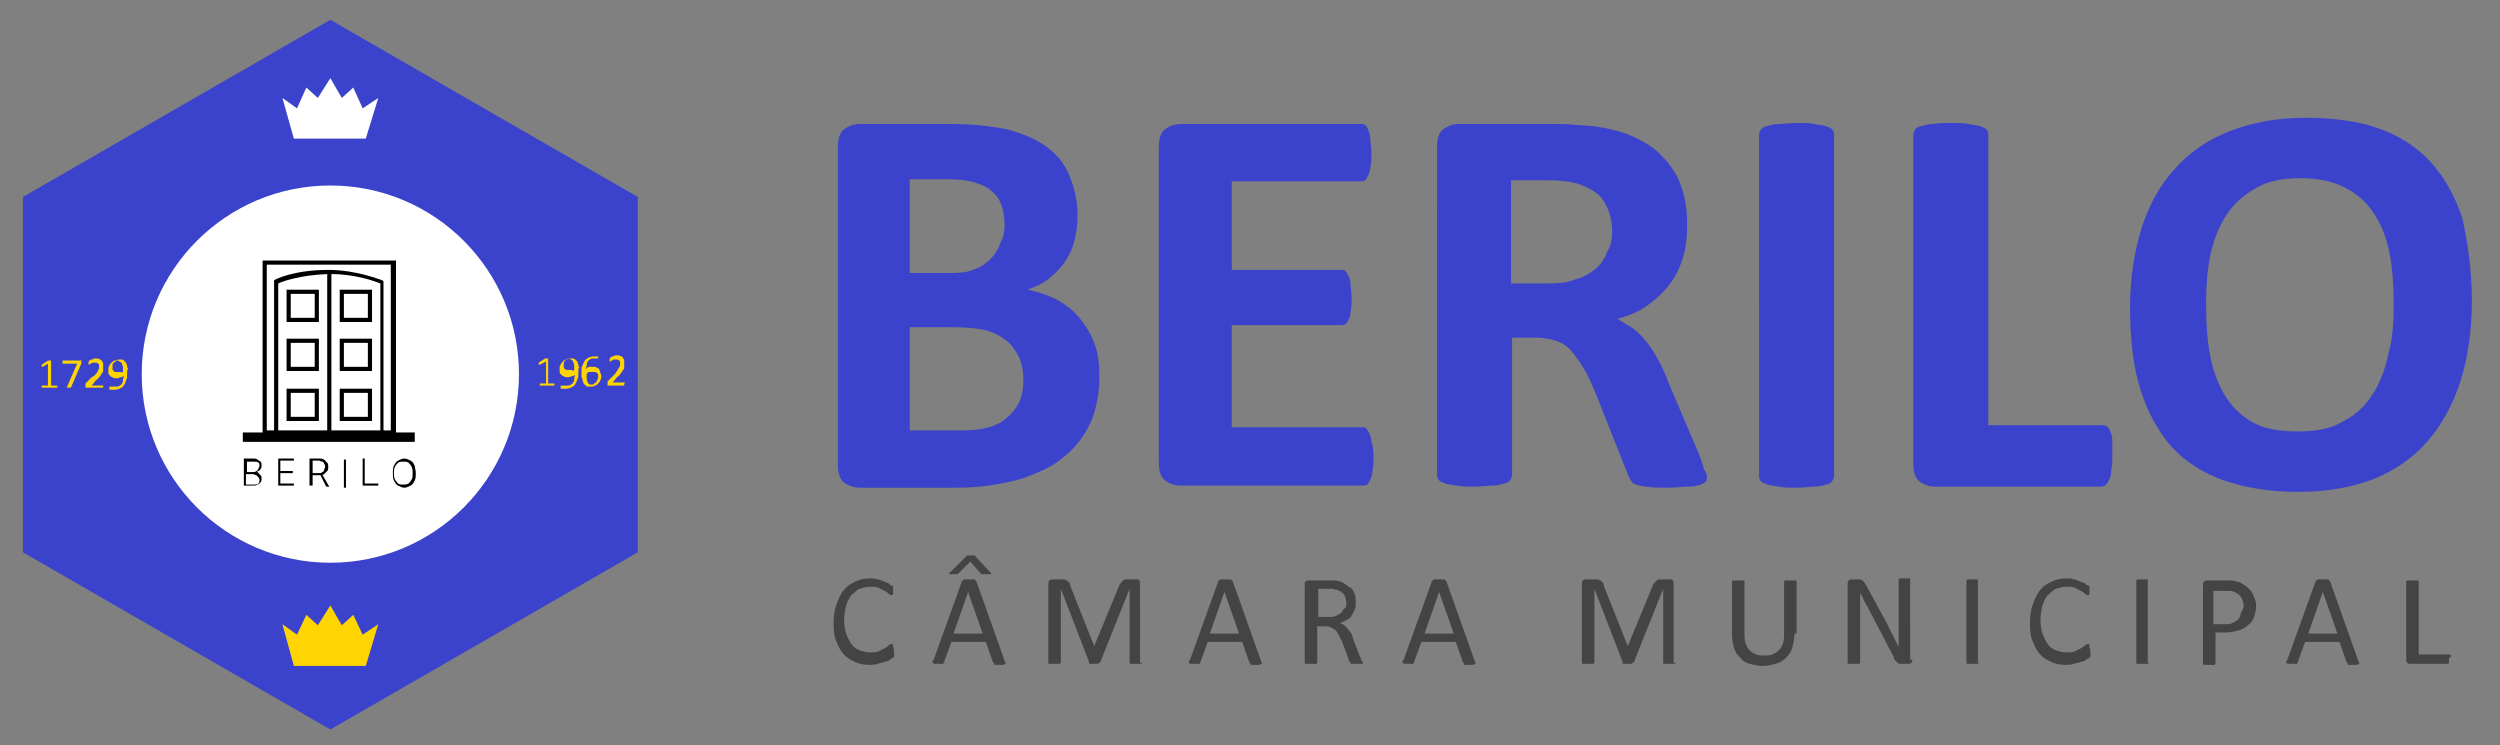 <?xml version="1.0" encoding="utf-8"?>
<!-- Generator: Adobe Illustrator 25.2.3, SVG Export Plug-In . SVG Version: 6.00 Build 0)  -->
<svg version="1.1" id="Camada_1" xmlns="http://www.w3.org/2000/svg" xmlns:xlink="http://www.w3.org/1999/xlink" x="0px" y="0px"
	 viewBox="0 0 239.9 71.5" style="enable-background:new 0 0 239.9 71.5;" xml:space="preserve">
<rect x="0" y="0" width="239.9" height="71.5" fill="#808080" stroke="none"/>
<style type="text/css">
	.st0{fill:#3B43CC;}
	.st1{fill:#FFFFFF;}
	.st2{fill:#FED500;}
	.st3{fill:#444444;}
</style>
<g>
	<polygon class="st0" points="2.2,18.9 2.2,53 31.7,70 61.2,53 61.2,18.9 31.7,1.9 	"/>
	<circle class="st1" cx="31.7" cy="35.9" r="18.1"/>
	<polygon class="st1" points="34.8,10.4 33.9,8.4 32.8,9.4 31.7,7.5 30.5,9.4 29.4,8.4 28.5,10.4 27.1,9.4 28.2,13.3 31.7,13.3 
		35.1,13.3 36.3,9.4 	"/>
	<polygon class="st2" points="34.8,60.9 33.9,59 32.8,60 31.7,58.1 30.5,60 29.4,59 28.5,60.9 27.1,59.9 28.2,63.9 31.7,63.9 
		35.1,63.9 36.3,59.9 	"/>
	<g>
		<g>
			<path class="st2" d="M5.5,37.1C5.5,37.1,5.5,37.1,5.5,37.1c0,0.1,0,0.1,0,0.1c0,0,0,0,0,0c0,0,0,0,0,0H4c0,0,0,0,0,0c0,0,0,0,0,0
				c0,0,0,0,0,0c0,0,0,0,0-0.1c0,0,0,0,0-0.1c0,0,0,0,0,0c0,0,0,0,0,0c0,0,0,0,0,0h0.6v-2.1l-0.5,0.3c0,0,0,0-0.1,0c0,0,0,0,0,0
				c0,0,0,0,0,0c0,0,0,0,0-0.1c0,0,0,0,0-0.1c0,0,0,0,0,0s0,0,0,0c0,0,0,0,0,0l0.6-0.4c0,0,0,0,0,0c0,0,0,0,0,0c0,0,0,0,0,0
				c0,0,0,0,0.1,0c0,0,0.1,0,0.1,0c0,0,0,0,0.1,0c0,0,0,0,0,0c0,0,0,0,0,0v2.4h0.5c0,0,0,0,0,0c0,0,0,0,0,0C5.5,37,5.5,37,5.5,37.1
				C5.5,37,5.5,37,5.5,37.1z"/>
			<path class="st2" d="M7.8,34.6C7.8,34.6,7.8,34.7,7.8,34.6c0,0.1,0,0.1,0,0.1s0,0,0,0.1c0,0,0,0,0,0.1l-1,2.3c0,0,0,0,0,0
				c0,0,0,0,0,0c0,0,0,0-0.1,0c0,0-0.1,0-0.1,0c0,0-0.1,0-0.1,0c0,0,0,0-0.1,0c0,0,0,0,0,0c0,0,0,0,0,0l1-2.3H6.1c0,0,0,0-0.1,0
				c0,0,0-0.1,0-0.1c0,0,0-0.1,0-0.1c0,0,0,0,0-0.1c0,0,0,0,0,0c0,0,0,0,0,0h1.6c0,0,0,0,0.1,0c0,0,0,0,0,0
				C7.8,34.5,7.8,34.5,7.8,34.6C7.8,34.6,7.8,34.6,7.8,34.6z"/>
			<path class="st2" d="M9.9,37.1C9.9,37.1,9.9,37.1,9.9,37.1c0,0.1,0,0.1,0,0.1c0,0,0,0,0,0c0,0,0,0,0,0H8.3c0,0,0,0-0.1,0
				c0,0,0,0,0,0c0,0,0,0,0,0c0,0,0,0,0-0.1c0,0,0-0.1,0-0.1c0,0,0,0,0-0.1c0,0,0,0,0,0c0,0,0,0,0-0.1l0.6-0.6
				C9,36.1,9.1,36,9.2,35.9c0.1-0.1,0.1-0.2,0.2-0.3c0-0.1,0.1-0.2,0.1-0.2c0-0.1,0-0.1,0-0.2c0-0.1,0-0.1,0-0.2
				c0-0.1-0.1-0.1-0.1-0.1c0,0-0.1-0.1-0.1-0.1c-0.1,0-0.1,0-0.2,0c-0.1,0-0.2,0-0.2,0c-0.1,0-0.1,0.1-0.2,0.1
				c-0.1,0-0.1,0.1-0.1,0.1c0,0-0.1,0-0.1,0c0,0,0,0,0,0c0,0,0,0,0,0s0,0,0-0.1c0,0,0,0,0-0.1c0,0,0,0,0-0.1s0,0,0,0c0,0,0,0,0,0
				c0,0,0,0,0,0c0,0,0,0,0.1-0.1c0,0,0.1-0.1,0.2-0.1c0.1,0,0.1,0,0.2-0.1c0.1,0,0.2,0,0.2,0c0.1,0,0.3,0,0.4,0.1
				c0.1,0,0.2,0.1,0.2,0.2c0.1,0.1,0.1,0.1,0.1,0.2c0,0.1,0,0.2,0,0.3c0,0.1,0,0.2,0,0.3c0,0.1,0,0.2-0.1,0.3
				c-0.1,0.1-0.1,0.2-0.2,0.3s-0.2,0.3-0.4,0.4l-0.4,0.5h1.2c0,0,0,0,0,0c0,0,0,0,0,0C9.9,37,9.9,37,9.9,37.1
				C9.9,37,9.9,37,9.9,37.1z"/>
			<path class="st2" d="M12.2,35.7c0,0.1,0,0.2,0,0.4c0,0.1,0,0.2-0.1,0.4c0,0.1-0.1,0.2-0.1,0.3c-0.1,0.1-0.1,0.2-0.2,0.3
				c-0.1,0.1-0.2,0.1-0.3,0.2c-0.1,0-0.3,0.1-0.4,0.1c-0.1,0-0.1,0-0.2,0c-0.1,0-0.1,0-0.2,0c0,0-0.1,0-0.1,0c0,0-0.1,0-0.1,0
				c0,0,0,0,0-0.1c0,0,0-0.1,0-0.1c0,0,0-0.1,0-0.1c0,0,0,0,0,0c0,0,0,0,0,0c0,0,0,0,0,0c0,0,0,0,0.1,0c0,0,0.1,0,0.1,0
				c0,0,0.1,0,0.2,0c0.1,0,0.1,0,0.2,0c0.1,0,0.3,0,0.4-0.1c0.1-0.1,0.2-0.1,0.2-0.2c0.1-0.1,0.1-0.2,0.1-0.3c0-0.1,0-0.2,0.1-0.4
				c-0.1,0-0.2,0.1-0.3,0.1c-0.1,0-0.2,0.1-0.4,0.1c-0.2,0-0.3,0-0.4-0.1c-0.1,0-0.2-0.1-0.3-0.2c-0.1-0.1-0.1-0.2-0.1-0.3
				c0-0.1,0-0.2,0-0.3c0-0.1,0-0.2,0.1-0.3c0-0.1,0.1-0.2,0.2-0.3c0.1-0.1,0.2-0.2,0.3-0.2c0.1,0,0.3-0.1,0.4-0.1c0.1,0,0.2,0,0.3,0
				c0.1,0,0.2,0.1,0.2,0.1c0.1,0.1,0.1,0.1,0.2,0.2c0,0.1,0.1,0.2,0.1,0.3c0,0.1,0,0.2,0.1,0.3C12.2,35.5,12.2,35.6,12.2,35.7z
				 M11.8,35.7c0-0.2,0-0.3,0-0.5c0-0.1-0.1-0.2-0.1-0.3s-0.1-0.1-0.2-0.2c-0.1,0-0.1-0.1-0.2-0.1c-0.1,0-0.2,0-0.2,0.1
				c-0.1,0-0.1,0.1-0.2,0.1c0,0.1-0.1,0.1-0.1,0.2c0,0.1,0,0.1,0,0.2c0,0.1,0,0.2,0,0.2c0,0.1,0,0.1,0.1,0.2c0,0,0.1,0.1,0.2,0.1
				c0.1,0,0.1,0,0.2,0c0.1,0,0.2,0,0.3,0C11.7,35.8,11.7,35.7,11.8,35.7z"/>
		</g>
	</g>
	<g>
		<g>
			<path class="st2" d="M53.2,36.9C53.2,36.9,53.2,36.9,53.2,36.9c0,0.1,0,0.1,0,0.1c0,0,0,0,0,0c0,0,0,0,0,0h-1.4c0,0,0,0,0,0
				c0,0,0,0,0,0c0,0,0,0,0,0c0,0,0,0,0-0.1c0,0,0,0,0-0.1c0,0,0,0,0,0c0,0,0,0,0,0c0,0,0,0,0,0h0.6v-2.1L51.8,35c0,0,0,0-0.1,0
				c0,0,0,0,0,0c0,0,0,0,0,0c0,0,0,0,0-0.1c0,0,0,0,0-0.1c0,0,0,0,0,0c0,0,0,0,0,0c0,0,0,0,0,0l0.6-0.4c0,0,0,0,0,0c0,0,0,0,0,0
				c0,0,0,0,0,0c0,0,0,0,0.1,0c0,0,0.1,0,0.1,0c0,0,0,0,0.1,0c0,0,0,0,0,0c0,0,0,0,0,0v2.4h0.5c0,0,0,0,0,0c0,0,0,0,0,0
				C53.2,36.8,53.2,36.8,53.2,36.9C53.2,36.8,53.2,36.9,53.2,36.9z"/>
			<path class="st2" d="M55.5,35.6c0,0.1,0,0.2,0,0.4c0,0.1,0,0.2-0.1,0.4c0,0.1-0.1,0.2-0.1,0.3c-0.1,0.1-0.1,0.2-0.2,0.3
				c-0.1,0.1-0.2,0.1-0.3,0.2c-0.1,0-0.3,0.1-0.4,0.1c-0.1,0-0.1,0-0.2,0c-0.1,0-0.1,0-0.2,0c0,0-0.1,0-0.1,0c0,0-0.1,0-0.1,0
				c0,0,0,0,0-0.1s0-0.1,0-0.1c0,0,0-0.1,0-0.1c0,0,0,0,0,0c0,0,0,0,0,0c0,0,0,0,0,0c0,0,0,0,0.1,0c0,0,0.1,0,0.1,0c0,0,0.1,0,0.2,0
				c0.1,0,0.1,0,0.2,0c0.1,0,0.3,0,0.4-0.1c0.1-0.1,0.2-0.1,0.2-0.2c0.1-0.1,0.1-0.2,0.1-0.3c0-0.1,0-0.2,0.1-0.4
				c-0.1,0-0.2,0.1-0.3,0.1c-0.1,0-0.2,0.1-0.4,0.1c-0.2,0-0.3,0-0.4-0.1c-0.1,0-0.2-0.1-0.3-0.2c-0.1-0.1-0.1-0.2-0.1-0.3
				c0-0.1,0-0.2,0-0.3c0-0.1,0-0.2,0.1-0.3c0-0.1,0.1-0.2,0.2-0.3c0.1-0.1,0.2-0.2,0.3-0.2c0.1,0,0.3-0.1,0.4-0.1c0.1,0,0.2,0,0.3,0
				c0.1,0,0.2,0.1,0.2,0.1c0.1,0.1,0.1,0.1,0.2,0.2c0,0.1,0.1,0.2,0.1,0.3c0,0.1,0,0.2,0.1,0.3C55.5,35.3,55.5,35.4,55.5,35.6z
				 M55.1,35.5c0-0.2,0-0.3,0-0.5c0-0.1-0.1-0.2-0.1-0.3s-0.1-0.1-0.2-0.2c-0.1,0-0.1-0.1-0.2-0.1c-0.1,0-0.2,0-0.2,0.1
				c-0.1,0-0.1,0.1-0.2,0.1c0,0.1-0.1,0.1-0.1,0.2c0,0.1,0,0.1,0,0.2c0,0.1,0,0.2,0,0.2c0,0.1,0,0.1,0.1,0.2c0,0,0.1,0.1,0.2,0.1
				c0.1,0,0.1,0,0.2,0c0.1,0,0.2,0,0.3,0C54.9,35.6,55,35.6,55.1,35.5z"/>
			<path class="st2" d="M57.7,36.1c0,0.1,0,0.2-0.1,0.4c0,0.1-0.1,0.2-0.2,0.3s-0.2,0.2-0.3,0.2c-0.1,0.1-0.3,0.1-0.4,0.1
				c-0.1,0-0.2,0-0.3,0c-0.1,0-0.2-0.1-0.2-0.1c-0.1-0.1-0.1-0.1-0.2-0.2c0-0.1-0.1-0.2-0.1-0.3c0-0.1,0-0.2-0.1-0.3
				c0-0.1,0-0.2,0-0.4c0-0.1,0-0.2,0-0.4c0-0.1,0-0.2,0.1-0.3c0-0.1,0.1-0.2,0.1-0.3c0.1-0.1,0.1-0.2,0.2-0.3s0.2-0.1,0.3-0.2
				c0.1,0,0.3-0.1,0.4-0.1c0.1,0,0.1,0,0.2,0c0.1,0,0.1,0,0.1,0c0,0,0.1,0,0.1,0c0,0,0.1,0,0.1,0c0,0,0,0,0,0c0,0,0,0,0,0
				c0,0,0,0,0,0c0,0,0,0,0,0.1c0,0,0,0,0,0.1s0,0,0,0c0,0,0,0,0,0c0,0,0,0,0,0c0,0,0,0-0.1,0c0,0-0.1,0-0.1,0c0,0-0.1,0-0.1,0
				c-0.1,0-0.1,0-0.2,0c-0.1,0-0.2,0-0.3,0.1c-0.1,0.1-0.2,0.1-0.2,0.2c-0.1,0.1-0.1,0.2-0.1,0.3c0,0.1,0,0.2-0.1,0.4
				c0,0,0.1,0,0.1-0.1c0,0,0.1,0,0.2-0.1c0.1,0,0.1,0,0.2,0c0.1,0,0.1,0,0.2,0c0.1,0,0.3,0,0.4,0.1c0.1,0,0.2,0.1,0.2,0.2
				c0.1,0.1,0.1,0.2,0.1,0.3C57.7,35.9,57.7,36,57.7,36.1z M57.4,36.2c0-0.1,0-0.2,0-0.2c0-0.1,0-0.1-0.1-0.2c0,0-0.1-0.1-0.2-0.1
				c-0.1,0-0.1,0-0.2,0c-0.1,0-0.1,0-0.2,0c-0.1,0-0.1,0-0.2,0c0,0-0.1,0-0.1,0.1c0,0-0.1,0-0.1,0.1c0,0.2,0,0.3,0,0.5
				c0,0.1,0.1,0.2,0.1,0.3c0,0.1,0.1,0.1,0.2,0.2c0.1,0,0.1,0,0.2,0c0.1,0,0.2,0,0.2-0.1c0.1,0,0.1-0.1,0.2-0.1
				c0-0.1,0.1-0.1,0.1-0.2C57.4,36.3,57.4,36.3,57.4,36.2z"/>
			<path class="st2" d="M59.9,36.9C59.9,36.9,59.9,36.9,59.9,36.9c0,0.1,0,0.1,0,0.1c0,0,0,0,0,0c0,0,0,0,0,0h-1.5c0,0,0,0-0.1,0
				c0,0,0,0,0,0c0,0,0,0,0,0c0,0,0,0,0-0.1c0,0,0-0.1,0-0.1c0,0,0,0,0-0.1c0,0,0,0,0,0c0,0,0,0,0-0.1l0.6-0.6
				c0.1-0.1,0.2-0.2,0.3-0.4c0.1-0.1,0.1-0.2,0.2-0.3c0-0.1,0.1-0.2,0.1-0.2c0-0.1,0-0.1,0-0.2s0-0.1,0-0.2c0-0.1-0.1-0.1-0.1-0.1
				c0,0-0.1-0.1-0.1-0.1s-0.1,0-0.2,0c-0.1,0-0.2,0-0.2,0c-0.1,0-0.1,0.1-0.2,0.1c-0.1,0-0.1,0.1-0.1,0.1c0,0-0.1,0-0.1,0
				c0,0,0,0,0,0c0,0,0,0,0,0c0,0,0,0,0-0.1c0,0,0,0,0-0.1c0,0,0,0,0-0.1c0,0,0,0,0,0c0,0,0,0,0,0c0,0,0,0,0,0c0,0,0,0,0.1-0.1
				c0,0,0.1-0.1,0.2-0.1c0.1,0,0.1,0,0.2-0.1c0.1,0,0.2,0,0.2,0c0.1,0,0.3,0,0.4,0.1c0.1,0,0.2,0.1,0.2,0.2c0.1,0.1,0.1,0.1,0.1,0.2
				c0,0.1,0,0.2,0,0.3c0,0.1,0,0.2,0,0.3c0,0.1,0,0.2-0.1,0.3c-0.1,0.1-0.1,0.2-0.2,0.3c-0.1,0.1-0.2,0.3-0.4,0.4l-0.4,0.5h1.2
				c0,0,0,0,0,0c0,0,0,0,0,0C59.9,36.8,59.9,36.8,59.9,36.9C59.9,36.8,59.9,36.9,59.9,36.9z"/>
		</g>
	</g>
	<g>
		<g>
			<g>
				<path d="M23.4,46.7v-2.7h0.9c0.2,0,0.3,0,0.4,0.1c0.1,0.1,0.2,0.1,0.3,0.2c0.1,0.1,0.1,0.2,0.1,0.4c0,0.1,0,0.2-0.1,0.3
					c0,0.1-0.1,0.1-0.2,0.2c-0.1,0-0.1,0.1-0.2,0.1v0c0.1,0,0.2,0,0.2,0.1c0.1,0.1,0.1,0.1,0.2,0.2c0.1,0.1,0.1,0.2,0.1,0.3
					c0,0.1,0,0.3-0.1,0.4c-0.1,0.1-0.2,0.2-0.3,0.2c-0.1,0.1-0.3,0.1-0.5,0.1H23.4z M23.6,45.3h0.7c0.1,0,0.2,0,0.3-0.1
					c0.1,0,0.1-0.1,0.2-0.2c0-0.1,0.1-0.2,0.1-0.3c0-0.1,0-0.3-0.1-0.3c-0.1-0.1-0.2-0.1-0.4-0.1h-0.7V45.3z M23.6,46.5h0.7
					c0.2,0,0.4,0,0.5-0.1c0.1-0.1,0.1-0.2,0.1-0.3c0-0.1,0-0.2-0.1-0.3s-0.1-0.1-0.2-0.2c-0.1,0-0.2-0.1-0.3-0.1h-0.7V46.5z"/>
				<path d="M26.7,46.7v-2.7h1.5v0.2h-1.3v1h1.2v0.2h-1.2v1h1.3v0.2H26.7z"/>
				<path d="M29.7,46.7v-2.7h0.9c0.2,0,0.3,0,0.5,0.1c0.1,0.1,0.2,0.2,0.3,0.3c0.1,0.1,0.1,0.3,0.1,0.4c0,0.2,0,0.3-0.1,0.4
					c-0.1,0.1-0.2,0.2-0.3,0.3c-0.1,0.1-0.3,0.1-0.5,0.1h-0.7v-0.2h0.7c0.1,0,0.3,0,0.3-0.1c0.1,0,0.2-0.1,0.2-0.2
					c0-0.1,0.1-0.2,0.1-0.3c0-0.1,0-0.2-0.1-0.3c0-0.1-0.1-0.2-0.2-0.2c-0.1,0-0.2-0.1-0.3-0.1H30v2.4H29.7z M30.9,45.5l0.7,1.2
					h-0.3l-0.6-1.2H30.9z"/>
				<path d="M33.2,44.1v2.7H33v-2.7H33.2z"/>
				<path d="M34.8,46.7v-2.7h0.2v2.4h1.3v0.2H34.8z"/>
				<path d="M39.9,45.4c0,0.3,0,0.5-0.1,0.7c-0.1,0.2-0.2,0.4-0.4,0.5c-0.2,0.1-0.4,0.2-0.6,0.2s-0.4-0.1-0.6-0.2
					c-0.2-0.1-0.3-0.3-0.4-0.5c-0.1-0.2-0.1-0.4-0.1-0.7c0-0.3,0-0.5,0.1-0.7c0.1-0.2,0.2-0.4,0.4-0.5c0.2-0.1,0.4-0.2,0.6-0.2
					c0.2,0,0.4,0.1,0.6,0.2c0.2,0.1,0.3,0.3,0.4,0.5C39.8,44.9,39.9,45.1,39.9,45.4z M39.6,45.4c0-0.2,0-0.4-0.1-0.6
					c-0.1-0.2-0.2-0.3-0.3-0.4c-0.1-0.1-0.3-0.1-0.5-0.1c-0.2,0-0.3,0-0.5,0.1c-0.1,0.1-0.2,0.2-0.3,0.4c-0.1,0.2-0.1,0.4-0.1,0.6
					c0,0.2,0,0.4,0.1,0.6c0.1,0.2,0.2,0.3,0.3,0.4c0.1,0.1,0.3,0.1,0.5,0.1s0.3,0,0.5-0.1c0.1-0.1,0.2-0.2,0.3-0.4
					C39.6,45.9,39.6,45.6,39.6,45.4z"/>
			</g>
		</g>
		<g>
			<path d="M38,41.6V25H25.2v16.5h-1.9v0.9h16.5v-0.9H38z M36.5,41.3h-4.7v-15c2.3,0,4.2,0.7,4.7,0.9V41.3z M31.4,41.3h-4.7V27.2
				c0.4-0.2,2.1-0.8,4.7-0.9V41.3z M25.6,25.4h11.9v15.9h-0.7V27l-0.1-0.1c-0.1,0-2.4-1-5.2-1c-3.3,0-5.1,0.9-5.2,1L26.3,27v14.3
				h-0.7V25.4z"/>
			<path d="M30.6,37.3h-3.1v3.1h3.1V37.3z M30.2,40h-2.3v-2.3h2.3V40z"/>
			<path d="M30.6,32.5h-3.1v3.1h3.1V32.5z M30.2,35.2h-2.3v-2.3h2.3V35.2z"/>
			<path d="M30.6,27.8h-3.1v3.1h3.1V27.8z M30.2,30.5h-2.3v-2.3h2.3V30.5z"/>
			<path d="M35.7,40.4v-3.1h-3.1v3.1H35.7z M33,37.7h2.3V40H33V37.7z"/>
			<path d="M35.7,32.5h-3.1v3.1h3.1V32.5z M35.3,35.2H33v-2.3h2.3V35.2z"/>
			<path d="M35.7,27.8h-3.1v3.1h3.1V27.8z M35.3,30.5H33v-2.3h2.3V30.5z"/>
		</g>
	</g>
</g>
<g>
	<g>
		<path class="st0" d="M105.5,36.2c0,1.2-0.2,2.4-0.5,3.4c-0.3,1-0.8,1.9-1.4,2.7c-0.6,0.8-1.3,1.4-2.1,2s-1.8,1-2.8,1.4
			c-1,0.4-2.1,0.6-3.2,0.8s-2.4,0.3-3.8,0.3h-9.2c-0.6,0-1.1-0.2-1.5-0.5c-0.4-0.3-0.6-0.9-0.6-1.7V14.1c0-0.8,0.2-1.4,0.6-1.7
			c0.4-0.3,0.9-0.5,1.5-0.5h8.7c2.1,0,3.9,0.2,5.4,0.5c1.5,0.4,2.7,0.9,3.7,1.6c1,0.7,1.8,1.6,2.3,2.8s0.8,2.4,0.8,3.9
			c0,0.8-0.1,1.6-0.3,2.4s-0.5,1.4-0.9,2c-0.4,0.6-0.9,1.1-1.5,1.6c-0.6,0.5-1.3,0.8-2.1,1.1c1,0.2,1.9,0.5,2.7,0.9
			c0.8,0.4,1.6,1,2.2,1.7c0.6,0.7,1.1,1.5,1.5,2.5S105.5,35.1,105.5,36.2z M96.4,21.6c0-0.7-0.1-1.3-0.3-1.9c-0.2-0.6-0.5-1-1-1.4
			c-0.4-0.4-1-0.6-1.6-0.8c-0.7-0.2-1.5-0.3-2.6-0.3h-3.6v9h3.9c1,0,1.8-0.1,2.4-0.4c0.6-0.2,1.1-0.6,1.5-1s0.7-0.9,0.9-1.5
			C96.3,22.8,96.4,22.2,96.4,21.6z M98.2,36.5c0-0.8-0.1-1.5-0.4-2.2c-0.3-0.6-0.7-1.2-1.2-1.6c-0.5-0.4-1.2-0.8-2-1
			c-0.8-0.2-1.9-0.3-3.1-0.3h-4.2v9.9h5.1c1,0,1.8-0.1,2.5-0.3c0.7-0.2,1.3-0.5,1.7-0.9c0.5-0.4,0.9-0.9,1.2-1.5
			C98.1,37.9,98.2,37.3,98.2,36.5z"/>
		<path class="st0" d="M131.8,43.9c0,0.5,0,1-0.1,1.3c0,0.3-0.1,0.6-0.2,0.8s-0.2,0.4-0.3,0.5c-0.1,0.1-0.3,0.1-0.4,0.1h-17.5
			c-0.6,0-1.1-0.2-1.5-0.5c-0.4-0.3-0.6-0.9-0.6-1.7V14.1c0-0.8,0.2-1.4,0.6-1.7c0.4-0.3,0.9-0.5,1.5-0.5h17.3c0.2,0,0.3,0,0.4,0.1
			c0.1,0.1,0.2,0.2,0.3,0.5c0.1,0.2,0.2,0.5,0.2,0.9s0.1,0.8,0.1,1.3c0,0.5,0,0.9-0.1,1.3c0,0.3-0.1,0.6-0.2,0.8
			c-0.1,0.2-0.2,0.4-0.3,0.5c-0.1,0.1-0.3,0.1-0.4,0.1h-12.4v8.5h10.5c0.2,0,0.3,0,0.4,0.1c0.1,0.1,0.2,0.3,0.3,0.5
			c0.1,0.2,0.2,0.5,0.2,0.8c0,0.3,0.1,0.8,0.1,1.3c0,0.5,0,0.9-0.1,1.3c0,0.3-0.1,0.6-0.2,0.8c-0.1,0.2-0.2,0.4-0.3,0.4
			c-0.1,0.1-0.3,0.1-0.4,0.1h-10.5v9.8h12.5c0.2,0,0.3,0,0.4,0.1c0.1,0.1,0.2,0.3,0.3,0.5s0.2,0.5,0.2,0.8
			C131.8,42.9,131.8,43.4,131.8,43.9z"/>
		<path class="st0" d="M163.8,45.7c0,0.2,0,0.4-0.1,0.5c-0.1,0.1-0.2,0.2-0.5,0.3c-0.3,0.1-0.7,0.2-1.2,0.2c-0.5,0-1.2,0.1-2.1,0.1
			c-0.8,0-1.4,0-1.8-0.1c-0.4,0-0.8-0.1-1.1-0.2c-0.3-0.1-0.4-0.2-0.5-0.4s-0.2-0.3-0.3-0.6l-3.1-7.8c-0.4-0.9-0.7-1.7-1.1-2.3
			c-0.4-0.7-0.8-1.2-1.2-1.7c-0.4-0.5-0.9-0.8-1.5-1c-0.6-0.2-1.2-0.3-2-0.3h-2.2v13.2c0,0.2-0.1,0.3-0.2,0.5
			c-0.1,0.1-0.3,0.3-0.6,0.3c-0.3,0.1-0.6,0.2-1.1,0.2s-1,0.1-1.7,0.1c-0.7,0-1.2,0-1.7-0.1c-0.5-0.1-0.8-0.1-1.1-0.2
			c-0.3-0.1-0.5-0.2-0.6-0.3c-0.1-0.1-0.2-0.3-0.2-0.5V14.1c0-0.8,0.2-1.4,0.6-1.7c0.4-0.3,0.9-0.5,1.5-0.5h9c0.9,0,1.7,0,2.3,0.1
			c0.6,0,1.1,0.1,1.6,0.1c1.4,0.2,2.7,0.5,3.8,1c1.1,0.5,2.1,1.1,2.8,1.9c0.8,0.8,1.4,1.7,1.8,2.8c0.4,1.1,0.6,2.3,0.6,3.7
			c0,1.2-0.1,2.2-0.4,3.2c-0.3,1-0.7,1.8-1.3,2.6c-0.6,0.8-1.3,1.4-2.1,2c-0.8,0.6-1.8,1-2.9,1.3c0.5,0.3,1,0.6,1.5,0.9
			c0.5,0.4,0.9,0.8,1.3,1.3c0.4,0.5,0.8,1.1,1.1,1.7c0.4,0.7,0.7,1.4,1,2.2l2.9,6.8c0.3,0.7,0.4,1.2,0.5,1.5
			C163.7,45.3,163.8,45.6,163.8,45.7z M154.7,22.2c0-1.1-0.3-2.1-0.8-2.9c-0.5-0.8-1.4-1.3-2.6-1.7c-0.4-0.1-0.8-0.2-1.2-0.2
			c-0.5-0.1-1.1-0.1-1.9-0.1h-3.2v9.9h3.6c1,0,1.9-0.1,2.6-0.4c0.8-0.2,1.4-0.6,1.9-1c0.5-0.4,0.9-1,1.1-1.6
			C154.6,23.6,154.7,22.9,154.7,22.2z"/>
		<path class="st0" d="M176,45.7c0,0.2-0.1,0.3-0.2,0.5c-0.1,0.1-0.3,0.3-0.6,0.3c-0.3,0.1-0.6,0.2-1.1,0.2s-1,0.1-1.7,0.1
			c-0.7,0-1.2,0-1.7-0.1c-0.5-0.1-0.8-0.1-1.1-0.2c-0.3-0.1-0.5-0.2-0.6-0.3c-0.1-0.1-0.2-0.3-0.2-0.5V12.9c0-0.2,0.1-0.3,0.2-0.5
			c0.1-0.1,0.3-0.3,0.6-0.3c0.3-0.1,0.6-0.2,1.1-0.2s1-0.1,1.7-0.1c0.7,0,1.3,0,1.7,0.1s0.8,0.1,1.1,0.2c0.3,0.1,0.5,0.2,0.6,0.3
			c0.1,0.1,0.2,0.3,0.2,0.5V45.7z"/>
		<path class="st0" d="M202.7,43.7c0,0.5,0,1-0.1,1.4c0,0.4-0.1,0.7-0.2,0.9c-0.1,0.2-0.2,0.4-0.3,0.5c-0.1,0.1-0.3,0.2-0.5,0.2
			h-15.9c-0.6,0-1.1-0.2-1.5-0.5c-0.4-0.3-0.6-0.9-0.6-1.7V12.9c0-0.2,0.1-0.3,0.2-0.5c0.1-0.1,0.3-0.3,0.6-0.3
			c0.3-0.1,0.6-0.2,1.1-0.2c0.5-0.1,1-0.1,1.7-0.1c0.7,0,1.3,0,1.7,0.1s0.8,0.1,1.1,0.2c0.3,0.1,0.5,0.2,0.6,0.3
			c0.1,0.1,0.2,0.3,0.2,0.5v27.9h10.9c0.2,0,0.3,0,0.5,0.1c0.1,0.1,0.2,0.3,0.3,0.5c0.1,0.2,0.2,0.5,0.2,0.9
			C202.7,42.7,202.7,43.2,202.7,43.7z"/>
		<path class="st0" d="M237.2,28.9c0,2.9-0.4,5.5-1.1,7.7s-1.8,4.2-3.2,5.8s-3.2,2.8-5.2,3.6c-2.1,0.8-4.5,1.2-7.2,1.2
			c-2.7,0-5.1-0.4-7.1-1.1c-2-0.7-3.7-1.8-5-3.2c-1.3-1.5-2.3-3.3-3-5.5c-0.7-2.2-1-4.9-1-7.9c0-2.8,0.4-5.3,1.1-7.6
			c0.7-2.2,1.8-4.2,3.2-5.7c1.4-1.6,3.2-2.8,5.2-3.6c2.1-0.8,4.5-1.3,7.3-1.3c2.6,0,5,0.3,7,1c2,0.7,3.7,1.8,5,3.2s2.4,3.3,3.1,5.5
			C236.8,23.3,237.2,25.9,237.2,28.9z M229.7,29.3c0-1.8-0.1-3.5-0.4-5c-0.3-1.5-0.8-2.8-1.5-3.8c-0.7-1.1-1.6-1.9-2.8-2.5
			c-1.1-0.6-2.6-0.9-4.3-0.9c-1.7,0-3.2,0.3-4.3,1c-1.2,0.7-2.1,1.5-2.8,2.6c-0.7,1.1-1.2,2.4-1.5,3.8c-0.3,1.5-0.4,3-0.4,4.6
			c0,1.9,0.1,3.6,0.4,5.1c0.3,1.5,0.8,2.8,1.5,3.9c0.7,1.1,1.6,1.9,2.7,2.5c1.1,0.6,2.6,0.8,4.3,0.8s3.2-0.3,4.3-1
			c1.2-0.6,2.1-1.5,2.8-2.6s1.2-2.4,1.5-3.9C229.6,32.5,229.7,30.9,229.7,29.3z"/>
	</g>
</g>
<g>
	<path class="st3" d="M85.8,62.6c0,0.1,0,0.1,0,0.2c0,0,0,0.1,0,0.1c0,0,0,0.1,0,0.1c0,0,0,0.1-0.1,0.1c0,0-0.1,0.1-0.3,0.2
		c-0.1,0.1-0.3,0.2-0.5,0.2c-0.2,0.1-0.4,0.1-0.7,0.2c-0.3,0.1-0.5,0.1-0.8,0.1c-0.5,0-1-0.1-1.4-0.3c-0.4-0.2-0.8-0.4-1.1-0.8
		c-0.3-0.3-0.5-0.8-0.7-1.3c-0.2-0.5-0.2-1.1-0.2-1.7c0-0.7,0.1-1.3,0.3-1.8c0.2-0.5,0.4-1,0.7-1.3c0.3-0.4,0.7-0.6,1.1-0.8
		c0.4-0.2,0.9-0.3,1.4-0.3c0.2,0,0.5,0,0.7,0.1c0.2,0,0.4,0.1,0.6,0.2c0.2,0.1,0.4,0.1,0.5,0.2s0.2,0.2,0.3,0.2s0.1,0.1,0.1,0.1
		c0,0,0,0.1,0,0.1c0,0,0,0.1,0,0.1c0,0.1,0,0.1,0,0.2c0,0.1,0,0.2,0,0.2c0,0.1,0,0.1,0,0.1s0,0.1-0.1,0.1c0,0-0.1,0-0.1,0
		c-0.1,0-0.1,0-0.2-0.1c-0.1-0.1-0.2-0.2-0.4-0.3c-0.2-0.1-0.4-0.2-0.6-0.3c-0.2-0.1-0.5-0.1-0.8-0.1c-0.4,0-0.7,0.1-1,0.2
		s-0.5,0.4-0.8,0.6c-0.2,0.3-0.4,0.6-0.5,1c-0.1,0.4-0.2,0.9-0.2,1.4c0,0.5,0.1,1,0.2,1.3s0.3,0.7,0.5,1c0.2,0.3,0.5,0.5,0.8,0.6
		c0.3,0.1,0.6,0.2,1,0.2c0.3,0,0.6,0,0.8-0.1c0.2-0.1,0.4-0.2,0.6-0.3c0.2-0.1,0.3-0.2,0.4-0.3s0.2-0.1,0.3-0.1c0,0,0.1,0,0.1,0
		c0,0,0,0,0,0.1c0,0,0,0.1,0,0.1C85.8,62.4,85.8,62.5,85.8,62.6z"/>
	<path class="st3" d="M96.4,63.4c0,0.1,0.1,0.2,0.1,0.2s0,0.1,0,0.1c0,0-0.1,0-0.2,0.1c-0.1,0-0.2,0-0.3,0c-0.1,0-0.2,0-0.3,0
		c-0.1,0-0.1,0-0.2,0s-0.1,0-0.1-0.1c0,0,0-0.1-0.1-0.1l-0.7-2h-3.3l-0.7,1.9c0,0,0,0.1,0,0.1c0,0-0.1,0-0.1,0.1s-0.1,0-0.2,0
		c-0.1,0-0.2,0-0.3,0c-0.1,0-0.2,0-0.3,0c-0.1,0-0.1,0-0.2-0.1s0-0.1,0-0.1c0-0.1,0-0.1,0.1-0.2l2.7-7.5c0,0,0-0.1,0.1-0.1
		c0,0,0.1-0.1,0.1-0.1s0.1,0,0.2,0s0.2,0,0.3,0c0.1,0,0.2,0,0.3,0s0.2,0,0.2,0s0.1,0,0.1,0.1c0,0,0.1,0.1,0.1,0.1L96.4,63.4z
		 M93.1,53.3c0.1,0,0.2,0,0.2,0c0.1,0,0.1,0,0.2,0s0.1,0,0.1,0.1c0,0,0.1,0.1,0.1,0.1l1.3,1.4c0,0,0.1,0.1,0.1,0.1c0,0,0,0.1,0,0.1
		c0,0-0.1,0-0.1,0c-0.1,0-0.1,0-0.2,0c-0.1,0-0.2,0-0.3,0c-0.1,0-0.1,0-0.2,0c0,0-0.1,0-0.1,0c0,0-0.1,0-0.1-0.1l-1-1.1l-1,1
		C92,55,92,55,92,55c0,0-0.1,0-0.1,0.1c0,0-0.1,0-0.2,0s-0.2,0-0.3,0c-0.1,0-0.2,0-0.2,0c-0.1,0-0.1,0-0.1,0s0,0,0-0.1
		c0,0,0-0.1,0.1-0.1l1.4-1.4c0,0,0.1-0.1,0.1-0.1c0,0,0.1,0,0.1-0.1c0,0,0.1,0,0.2,0C92.9,53.3,93,53.3,93.1,53.3z M92.9,56.8
		L92.9,56.8l-1.4,4h2.8L92.9,56.8z"/>
	<path class="st3" d="M109.6,63.6C109.6,63.6,109.6,63.6,109.6,63.6c0,0.1-0.1,0.1-0.1,0.1c0,0-0.1,0-0.2,0c-0.1,0-0.2,0-0.3,0
		c-0.1,0-0.2,0-0.3,0c-0.1,0-0.1,0-0.2,0c0,0-0.1,0-0.1-0.1c0,0,0-0.1,0-0.1v-7h0l-2.8,7c0,0,0,0.1-0.1,0.1c0,0-0.1,0-0.1,0.1
		c0,0-0.1,0-0.2,0c-0.1,0-0.1,0-0.2,0c-0.1,0-0.2,0-0.2,0c-0.1,0-0.1,0-0.2,0c0,0-0.1,0-0.1-0.1c0,0,0,0,0-0.1l-2.7-7h0v7
		c0,0,0,0.1,0,0.1c0,0,0,0-0.1,0.1c0,0-0.1,0-0.2,0c-0.1,0-0.2,0-0.3,0c-0.1,0-0.2,0-0.3,0c-0.1,0-0.1,0-0.2,0c0,0-0.1,0-0.1-0.1
		c0,0,0-0.1,0-0.1v-7.4c0-0.2,0-0.3,0.1-0.4s0.2-0.1,0.3-0.1h0.7c0.1,0,0.3,0,0.4,0c0.1,0,0.2,0.1,0.3,0.1c0.1,0.1,0.1,0.1,0.2,0.2
		s0.1,0.2,0.1,0.3l2.3,5.8h0l2.4-5.8c0-0.1,0.1-0.2,0.2-0.3c0.1-0.1,0.1-0.2,0.2-0.2c0.1-0.1,0.1-0.1,0.2-0.1c0.1,0,0.2,0,0.3,0h0.7
		c0.1,0,0.1,0,0.2,0s0.1,0,0.1,0.1c0,0,0.1,0.1,0.1,0.1c0,0.1,0,0.1,0,0.2V63.6z"/>
	<path class="st3" d="M121,63.4c0,0.1,0.1,0.2,0.1,0.2s0,0.1,0,0.1c0,0-0.1,0-0.2,0.1c-0.1,0-0.2,0-0.3,0c-0.1,0-0.2,0-0.3,0
		c-0.1,0-0.1,0-0.2,0s-0.1,0-0.1-0.1c0,0,0-0.1-0.1-0.1l-0.7-2h-3.3l-0.7,1.9c0,0,0,0.1,0,0.1c0,0-0.1,0-0.1,0.1s-0.1,0-0.2,0
		c-0.1,0-0.2,0-0.3,0c-0.1,0-0.2,0-0.3,0c-0.1,0-0.1,0-0.2-0.1s0-0.1,0-0.1c0-0.1,0-0.1,0.1-0.2l2.7-7.5c0,0,0-0.1,0.1-0.1
		c0,0,0.1-0.1,0.1-0.1s0.1,0,0.2,0s0.2,0,0.3,0c0.1,0,0.2,0,0.3,0s0.2,0,0.2,0s0.1,0,0.1,0.1c0,0,0.1,0.1,0.1,0.1L121,63.4z
		 M117.5,56.8L117.5,56.8l-1.4,4h2.8L117.5,56.8z"/>
	<path class="st3" d="M130.8,63.6C130.8,63.6,130.8,63.6,130.8,63.6c0,0.1-0.1,0.1-0.1,0.1s-0.1,0-0.2,0c-0.1,0-0.2,0-0.3,0
		c-0.1,0-0.2,0-0.3,0c-0.1,0-0.1,0-0.2,0s-0.1,0-0.1-0.1c0,0,0-0.1-0.1-0.1l-0.7-1.9c-0.1-0.2-0.2-0.4-0.3-0.6
		c-0.1-0.2-0.2-0.3-0.3-0.5c-0.1-0.1-0.3-0.2-0.5-0.3c-0.2-0.1-0.4-0.1-0.6-0.1h-0.7v3.4c0,0,0,0.1,0,0.1c0,0,0,0-0.1,0.1
		s-0.1,0-0.2,0c-0.1,0-0.2,0-0.3,0c-0.1,0-0.2,0-0.3,0c-0.1,0-0.1,0-0.2,0c0,0-0.1,0-0.1-0.1c0,0,0-0.1,0-0.1v-7.4
		c0-0.2,0-0.3,0.1-0.3c0.1-0.1,0.2-0.1,0.3-0.1h1.7c0.2,0,0.4,0,0.5,0c0.1,0,0.3,0,0.4,0c0.3,0.1,0.6,0.1,0.8,0.3
		c0.2,0.1,0.4,0.3,0.6,0.4s0.3,0.4,0.4,0.6c0.1,0.2,0.1,0.5,0.1,0.8c0,0.3,0,0.5-0.1,0.7s-0.2,0.4-0.3,0.6c-0.1,0.2-0.3,0.3-0.5,0.4
		s-0.4,0.2-0.6,0.3c0.1,0.1,0.3,0.1,0.4,0.2c0.1,0.1,0.2,0.2,0.3,0.3c0.1,0.1,0.2,0.3,0.3,0.4s0.2,0.3,0.2,0.5l0.7,1.8
		c0.1,0.1,0.1,0.3,0.1,0.3S130.8,63.6,130.8,63.6z M129.2,57.9c0-0.3-0.1-0.6-0.2-0.8c-0.1-0.2-0.4-0.4-0.7-0.5
		c-0.1,0-0.2,0-0.4-0.1c-0.1,0-0.3,0-0.5,0h-0.9v2.7h1c0.3,0,0.5,0,0.7-0.1c0.2-0.1,0.4-0.2,0.5-0.3c0.1-0.1,0.2-0.3,0.3-0.4
		C129.2,58.3,129.2,58.1,129.2,57.9z"/>
	<path class="st3" d="M141.5,63.4c0,0.1,0.1,0.2,0.1,0.2s0,0.1,0,0.1c0,0-0.1,0-0.2,0.1c-0.1,0-0.2,0-0.3,0c-0.1,0-0.2,0-0.3,0
		c-0.1,0-0.1,0-0.2,0s-0.1,0-0.1-0.1c0,0,0-0.1-0.1-0.1l-0.7-2h-3.3l-0.7,1.9c0,0,0,0.1,0,0.1c0,0-0.1,0-0.1,0.1s-0.1,0-0.2,0
		c-0.1,0-0.2,0-0.3,0c-0.1,0-0.2,0-0.3,0c-0.1,0-0.1,0-0.2-0.1s0-0.1,0-0.1c0-0.1,0-0.1,0.1-0.2l2.7-7.5c0,0,0-0.1,0.1-0.1
		c0,0,0.1-0.1,0.1-0.1s0.1,0,0.2,0s0.2,0,0.3,0c0.1,0,0.2,0,0.3,0s0.2,0,0.2,0s0.1,0,0.1,0.1c0,0,0.1,0.1,0.1,0.1L141.5,63.4z
		 M138.1,56.8L138.1,56.8l-1.4,4h2.8L138.1,56.8z"/>
	<path class="st3" d="M160.8,63.6C160.8,63.6,160.8,63.6,160.8,63.6c0,0.1-0.1,0.1-0.1,0.1c0,0-0.1,0-0.2,0c-0.1,0-0.2,0-0.3,0
		c-0.1,0-0.2,0-0.3,0c-0.1,0-0.1,0-0.2,0c0,0-0.1,0-0.1-0.1c0,0,0-0.1,0-0.1v-7h0l-2.8,7c0,0,0,0.1-0.1,0.1c0,0-0.1,0-0.1,0.1
		c0,0-0.1,0-0.2,0c-0.1,0-0.1,0-0.2,0c-0.1,0-0.2,0-0.2,0c-0.1,0-0.1,0-0.2,0c0,0-0.1,0-0.1-0.1c0,0,0,0,0-0.1l-2.7-7h0v7
		c0,0,0,0.1,0,0.1c0,0,0,0-0.1,0.1c0,0-0.1,0-0.2,0c-0.1,0-0.2,0-0.3,0c-0.1,0-0.2,0-0.3,0c-0.1,0-0.1,0-0.2,0c0,0-0.1,0-0.1-0.1
		c0,0,0-0.1,0-0.1v-7.4c0-0.2,0-0.3,0.1-0.4s0.2-0.1,0.3-0.1h0.7c0.1,0,0.3,0,0.4,0c0.1,0,0.2,0.1,0.3,0.1c0.1,0.1,0.1,0.1,0.2,0.2
		s0.1,0.2,0.1,0.3l2.3,5.8h0l2.4-5.8c0-0.1,0.1-0.2,0.2-0.3c0.1-0.1,0.1-0.2,0.2-0.2c0.1-0.1,0.1-0.1,0.2-0.1c0.1,0,0.2,0,0.3,0h0.7
		c0.1,0,0.1,0,0.2,0s0.1,0,0.1,0.1c0,0,0.1,0.1,0.1,0.1c0,0.1,0,0.1,0,0.2V63.6z"/>
	<path class="st3" d="M172.2,60.8c0,0.5-0.1,0.9-0.2,1.3c-0.1,0.4-0.3,0.7-0.6,1c-0.3,0.3-0.6,0.5-1,0.6c-0.4,0.1-0.8,0.2-1.3,0.2
		c-0.4,0-0.8-0.1-1.2-0.2c-0.4-0.1-0.7-0.3-0.9-0.6c-0.3-0.2-0.5-0.6-0.6-0.9c-0.1-0.4-0.2-0.8-0.2-1.3v-5c0,0,0-0.1,0-0.1
		c0,0,0,0,0.1-0.1c0,0,0.1,0,0.2,0c0.1,0,0.2,0,0.3,0c0.1,0,0.2,0,0.3,0c0.1,0,0.1,0,0.2,0c0,0,0.1,0,0.1,0.1c0,0,0,0.1,0,0.1v4.8
		c0,0.4,0,0.7,0.1,1c0.1,0.3,0.2,0.5,0.4,0.7c0.2,0.2,0.4,0.3,0.6,0.4c0.2,0.1,0.5,0.1,0.8,0.1c0.3,0,0.6,0,0.8-0.1
		c0.2-0.1,0.4-0.2,0.6-0.4c0.2-0.2,0.3-0.4,0.4-0.7s0.1-0.6,0.1-0.9v-4.9c0,0,0-0.1,0-0.1c0,0,0,0,0.1-0.1c0,0,0.1,0,0.2,0
		c0.1,0,0.2,0,0.3,0c0.1,0,0.2,0,0.3,0c0.1,0,0.1,0,0.2,0c0,0,0.1,0,0.1,0.1c0,0,0,0.1,0,0.1V60.8z"/>
	<path class="st3" d="M183.5,63.3c0,0.1,0,0.2,0,0.2c0,0.1-0.1,0.1-0.1,0.1s-0.1,0.1-0.2,0.1s-0.1,0-0.2,0h-0.4c-0.1,0-0.2,0-0.3,0
		c-0.1,0-0.2-0.1-0.2-0.1c-0.1-0.1-0.1-0.1-0.2-0.2c-0.1-0.1-0.2-0.2-0.2-0.4l-2.4-4.6c-0.1-0.2-0.3-0.5-0.4-0.7
		c-0.1-0.3-0.2-0.5-0.4-0.8h0c0,0.3,0,0.6,0,0.9c0,0.3,0,0.6,0,0.9v4.8c0,0,0,0.1,0,0.1c0,0,0,0-0.1,0.1c0,0-0.1,0-0.2,0
		c-0.1,0-0.2,0-0.3,0s-0.2,0-0.3,0c-0.1,0-0.1,0-0.2,0s-0.1,0-0.1-0.1c0,0,0-0.1,0-0.1v-7.4c0-0.2,0-0.3,0.1-0.4
		c0.1-0.1,0.2-0.1,0.3-0.1h0.5c0.1,0,0.2,0,0.3,0c0.1,0,0.2,0.1,0.2,0.1c0.1,0,0.1,0.1,0.2,0.2c0.1,0.1,0.1,0.2,0.2,0.3l1.9,3.5
		c0.1,0.2,0.2,0.4,0.3,0.6c0.1,0.2,0.2,0.4,0.3,0.6s0.2,0.4,0.3,0.6c0.1,0.2,0.2,0.4,0.3,0.6h0c0-0.3,0-0.7,0-1s0-0.7,0-1v-4.4
		c0,0,0-0.1,0-0.1c0,0,0,0,0.1-0.1c0,0,0.1,0,0.2,0c0.1,0,0.2,0,0.3,0c0.1,0,0.2,0,0.2,0c0.1,0,0.1,0,0.2,0s0.1,0,0.1,0.1
		c0,0,0,0.1,0,0.1V63.3z"/>
	<path class="st3" d="M189.9,63.6C189.9,63.6,189.9,63.6,189.9,63.6c0,0.1-0.1,0.1-0.1,0.1s-0.1,0-0.2,0c-0.1,0-0.2,0-0.3,0
		c-0.1,0-0.2,0-0.3,0c-0.1,0-0.1,0-0.2,0c0,0-0.1,0-0.1-0.1c0,0,0-0.1,0-0.1v-7.7c0,0,0-0.1,0-0.1c0,0,0,0,0.1-0.1c0,0,0.1,0,0.2,0
		c0.1,0,0.1,0,0.2,0c0.1,0,0.2,0,0.3,0c0.1,0,0.1,0,0.2,0c0,0,0.1,0,0.1,0.1c0,0,0,0.1,0,0.1V63.6z"/>
	<path class="st3" d="M200.6,62.6c0,0.1,0,0.1,0,0.2c0,0,0,0.1,0,0.1c0,0,0,0.1,0,0.1c0,0,0,0.1-0.1,0.1c0,0-0.1,0.1-0.3,0.2
		c-0.1,0.1-0.3,0.2-0.5,0.2c-0.2,0.1-0.4,0.1-0.7,0.2c-0.3,0.1-0.5,0.1-0.8,0.1c-0.5,0-1-0.1-1.4-0.3c-0.4-0.2-0.8-0.4-1.1-0.8
		c-0.3-0.3-0.5-0.8-0.7-1.3c-0.2-0.5-0.2-1.1-0.2-1.7c0-0.7,0.1-1.3,0.3-1.8c0.2-0.5,0.4-1,0.7-1.3c0.3-0.4,0.7-0.6,1.1-0.8
		c0.4-0.2,0.9-0.3,1.4-0.3c0.2,0,0.5,0,0.7,0.1c0.2,0,0.4,0.1,0.6,0.2c0.2,0.1,0.4,0.1,0.5,0.2s0.2,0.2,0.3,0.2s0.1,0.1,0.1,0.1
		c0,0,0,0.1,0,0.1c0,0,0,0.1,0,0.1c0,0.1,0,0.1,0,0.2c0,0.1,0,0.2,0,0.2c0,0.1,0,0.1,0,0.1s0,0.1-0.1,0.1c0,0-0.1,0-0.1,0
		c-0.1,0-0.1,0-0.2-0.1c-0.1-0.1-0.2-0.2-0.4-0.3c-0.2-0.1-0.4-0.2-0.6-0.3c-0.2-0.1-0.5-0.1-0.8-0.1c-0.4,0-0.7,0.1-1,0.2
		s-0.5,0.4-0.8,0.6c-0.2,0.3-0.4,0.6-0.5,1c-0.1,0.4-0.2,0.9-0.2,1.4c0,0.5,0.1,1,0.2,1.3s0.3,0.7,0.5,1c0.2,0.3,0.5,0.5,0.8,0.6
		c0.3,0.1,0.6,0.2,1,0.2c0.3,0,0.6,0,0.8-0.1c0.2-0.1,0.4-0.2,0.6-0.3c0.2-0.1,0.3-0.2,0.4-0.3s0.2-0.1,0.3-0.1c0,0,0.1,0,0.1,0
		c0,0,0,0,0,0.1c0,0,0,0.1,0,0.1C200.6,62.4,200.6,62.5,200.6,62.6z"/>
	<path class="st3" d="M206.2,63.6C206.2,63.6,206.2,63.6,206.2,63.6c0,0.1-0.1,0.1-0.1,0.1s-0.1,0-0.2,0c-0.1,0-0.2,0-0.3,0
		c-0.1,0-0.2,0-0.3,0c-0.1,0-0.1,0-0.2,0c0,0-0.1,0-0.1-0.1c0,0,0-0.1,0-0.1v-7.7c0,0,0-0.1,0-0.1c0,0,0,0,0.1-0.1c0,0,0.1,0,0.2,0
		c0.1,0,0.1,0,0.2,0c0.1,0,0.2,0,0.3,0c0.1,0,0.1,0,0.2,0c0,0,0.1,0,0.1,0.1c0,0,0,0.1,0,0.1V63.6z"/>
	<path class="st3" d="M216.5,58.1c0,0.4-0.1,0.8-0.2,1.1c-0.1,0.3-0.3,0.6-0.6,0.8c-0.2,0.2-0.5,0.4-0.9,0.5s-0.8,0.2-1.3,0.2h-0.9
		v2.9c0,0,0,0.1,0,0.1c0,0,0,0-0.1,0.1s-0.1,0-0.2,0c-0.1,0-0.2,0-0.3,0c-0.1,0-0.2,0-0.3,0c-0.1,0-0.1,0-0.2,0c0,0-0.1,0-0.1-0.1
		c0,0,0-0.1,0-0.1v-7.4c0-0.2,0-0.3,0.1-0.4s0.2-0.1,0.3-0.1h1.7c0.2,0,0.3,0,0.5,0s0.3,0,0.6,0.1c0.2,0,0.4,0.1,0.7,0.3
		c0.2,0.1,0.4,0.3,0.6,0.5c0.2,0.2,0.3,0.4,0.4,0.7C216.4,57.5,216.5,57.8,216.5,58.1z M215.3,58.2c0-0.3-0.1-0.6-0.2-0.8
		c-0.1-0.2-0.3-0.4-0.5-0.5c-0.2-0.1-0.4-0.2-0.6-0.2s-0.4,0-0.6,0h-1v3.2h1c0.3,0,0.6,0,0.8-0.1c0.2-0.1,0.4-0.2,0.5-0.3
		c0.1-0.1,0.3-0.3,0.3-0.5S215.3,58.4,215.3,58.2z"/>
	<path class="st3" d="M226.3,63.4c0,0.1,0.1,0.2,0.1,0.2s0,0.1,0,0.1c0,0-0.1,0-0.2,0.1c-0.1,0-0.2,0-0.3,0c-0.1,0-0.2,0-0.3,0
		c-0.1,0-0.1,0-0.2,0s-0.1,0-0.1-0.1c0,0,0-0.1-0.1-0.1l-0.7-2h-3.3l-0.7,1.9c0,0,0,0.1,0,0.1c0,0-0.1,0-0.1,0.1s-0.1,0-0.2,0
		c-0.1,0-0.2,0-0.3,0c-0.1,0-0.2,0-0.3,0c-0.1,0-0.1,0-0.2-0.1s0-0.1,0-0.1c0-0.1,0-0.1,0.1-0.2l2.7-7.5c0,0,0-0.1,0.1-0.1
		c0,0,0.1-0.1,0.1-0.1s0.1,0,0.2,0s0.2,0,0.3,0c0.1,0,0.2,0,0.3,0s0.2,0,0.2,0s0.1,0,0.1,0.1c0,0,0.1,0.1,0.1,0.1L226.3,63.4z
		 M222.9,56.8L222.9,56.8l-1.4,4h2.8L222.9,56.8z"/>
	<path class="st3" d="M235,63.3c0,0.1,0,0.2,0,0.2c0,0.1,0,0.1,0,0.1c0,0,0,0.1-0.1,0.1c0,0-0.1,0-0.1,0h-3.5c-0.1,0-0.2,0-0.3-0.1
		c-0.1-0.1-0.1-0.2-0.1-0.3v-7.4c0,0,0-0.1,0-0.1c0,0,0,0,0.1-0.1c0,0,0.1,0,0.2,0c0.1,0,0.2,0,0.3,0c0.1,0,0.2,0,0.3,0
		c0.1,0,0.1,0,0.2,0c0,0,0.1,0,0.1,0.1c0,0,0,0.1,0,0.1v6.9h2.9c0,0,0.1,0,0.1,0c0,0,0,0,0.1,0.1s0,0.1,0,0.1
		C235,63.1,235,63.2,235,63.3z"/>
</g>
</svg>
